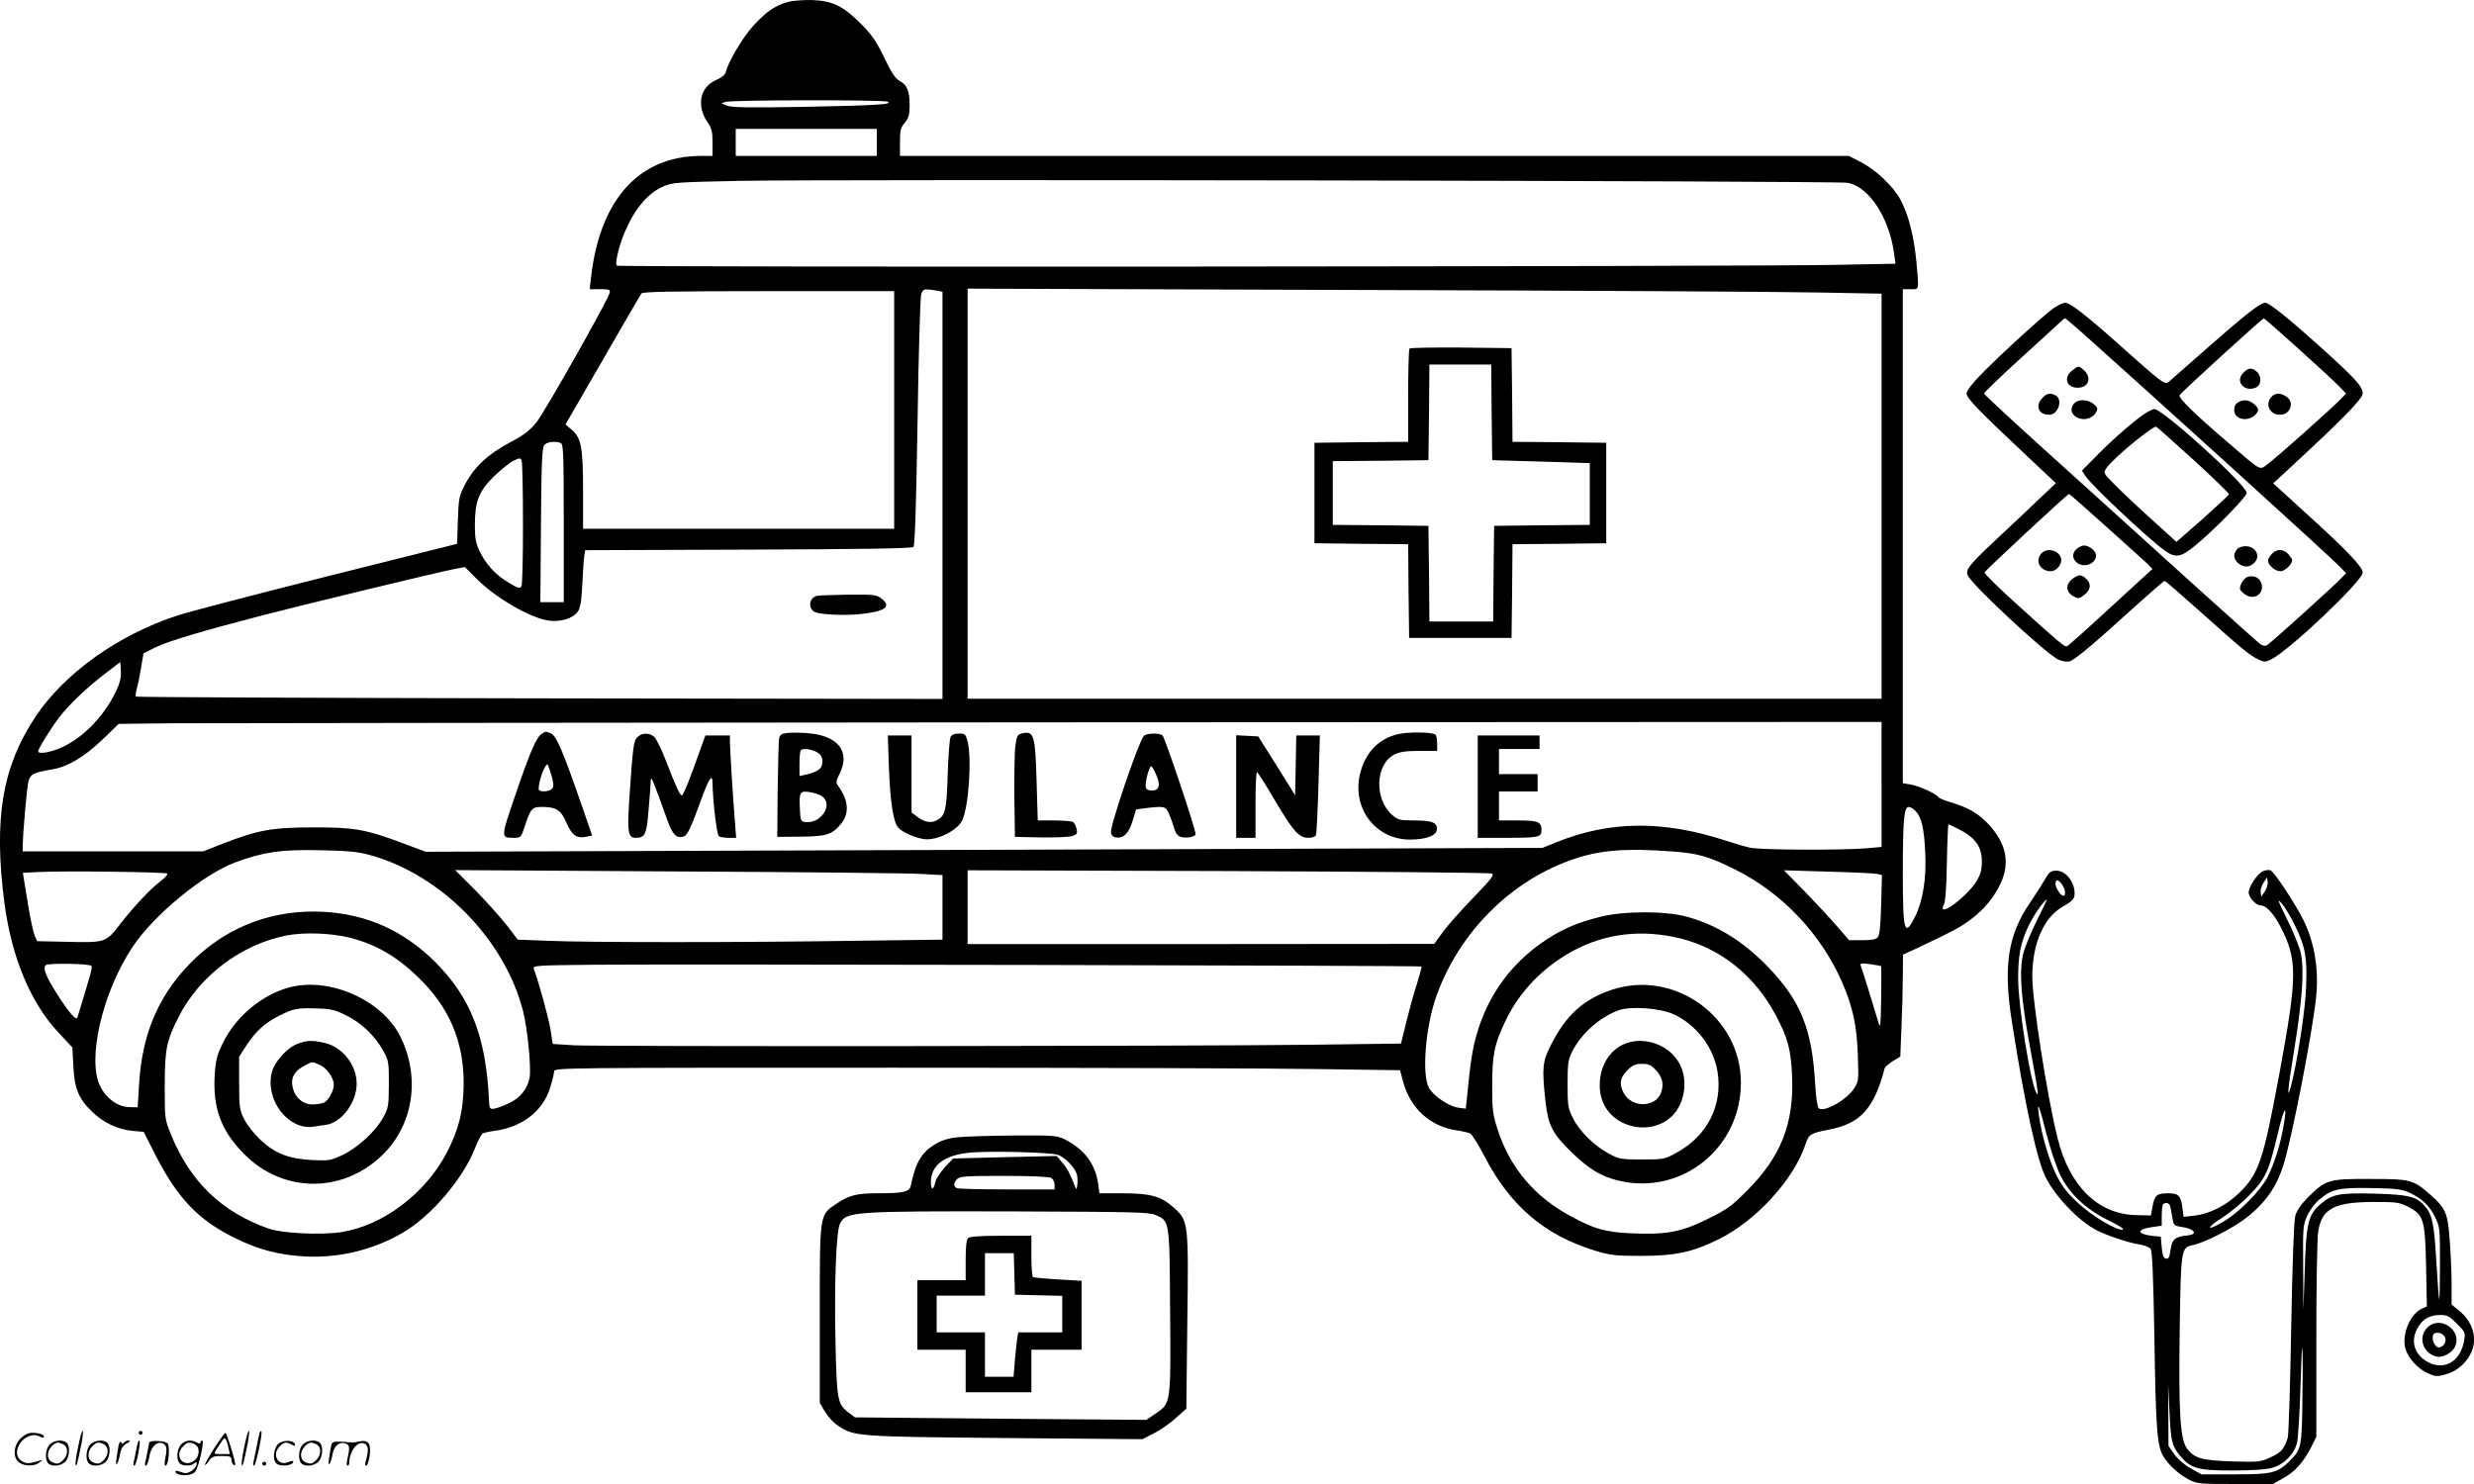 <?xml version="1.0" encoding="UTF-8"?>
<svg xmlns="http://www.w3.org/2000/svg" version="1.0" viewBox="0 0 1280.356 768.216" preserveAspectRatio="xMidYMid meet">
  <g transform="translate(-0.244,768.716) scale(0.1,-0.1)" fill="#000000" stroke="none">
    <path d="M4080 7677 c-67 -19 -112 -50 -180 -124 -54 -60 -127 -182 -142 -240 -3 -13 -23 -29 -51 -41 -82 -36 -101 -131 -44 -216 23 -33 27 -50 27 -107 l0 -69 -62 0 c-316 -1 -519 -223 -566 -622 l-8 -68 54 0 c50 0 54 -2 49 -20 -11 -42 -334 -613 -377 -667 -36 -45 -64 -67 -140 -107 -114 -61 -185 -128 -231 -217 -31 -60 -33 -71 -37 -185 l-4 -122 -666 -167 c-367 -92 -720 -184 -784 -205 -305 -100 -583 -299 -732 -523 -172 -259 -217 -526 -161 -962 37 -282 135 -519 281 -674 l71 -76 5 -95 c5 -116 27 -170 95 -236 59 -58 135 -94 212 -101 l57 -5 62 -122 c112 -220 222 -335 407 -426 124 -62 229 -89 365 -97 178 -9 355 34 509 124 146 86 310 279 371 435 15 39 34 74 41 78 8 4 35 10 60 13 143 19 251 102 288 222 12 37 21 76 21 86 0 19 39 19 1768 19 973 0 1958 -3 2189 -7 l421 -6 17 -63 c37 -136 142 -230 280 -249 28 -4 58 -11 67 -16 9 -5 42 -58 73 -118 133 -256 311 -408 572 -488 79 -24 104 -27 238 -27 175 0 267 19 400 85 193 94 391 310 451 492 18 53 26 58 119 76 165 31 236 108 291 318 2 7 21 23 42 37 l39 24 6 153 c4 84 7 202 7 263 l1 111 92 43 c175 83 201 97 258 139 71 53 122 116 156 189 49 107 28 206 -64 305 -52 56 -107 87 -195 113 -31 9 -60 21 -63 26 -11 18 -102 59 -144 66 l-41 7 0 1278 0 1279 40 0 c46 0 44 -11 30 145 -13 132 -40 239 -82 318 -38 71 -129 157 -209 197 l-58 30 -2456 0 -2455 0 0 71 c0 61 3 75 25 101 20 24 25 40 25 88 0 75 -12 107 -51 128 -23 13 -43 42 -81 122 -42 86 -63 117 -122 176 -92 91 -145 117 -251 121 -45 1 -100 -3 -125 -10z m515 -516 c36 -14 -61 -20 -435 -27 -282 -5 -372 -3 -395 6 l-30 13 25 7 c33 10 809 11 835 1z m-55 -211 l0 -70 -365 0 -365 0 0 70 0 70 365 0 365 0 0 -70z m5022 -209 c112 -18 217 -178 243 -367 l7 -52 -314 -6 c-406 -9 -6294 -13 -6303 -4 -13 13 16 126 55 205 47 101 112 173 183 204 50 22 65 23 402 30 463 9 5667 0 5727 -10z m-4719 -557 l37 -7 0 -1054 0 -1054 -2084 3 c-1146 2 -2087 6 -2090 9 -3 3 -1 23 5 44 6 21 16 70 22 109 l12 71 64 32 c66 32 248 86 561 167 236 61 900 221 977 236 l61 12 59 -59 c99 -101 286 -209 380 -219 59 -7 120 12 145 46 14 20 19 50 24 140 3 63 7 130 10 147 l5 32 844 3 c594 2 847 6 855 14 7 7 14 212 21 647 5 356 14 648 19 662 10 27 15 28 73 19z m4570 -11 l327 -6 0 -1049 0 -1048 -2365 0 -2365 0 0 1062 0 1061 2038 -7 c1120 -3 2184 -9 2365 -13z m-4783 -608 l0 -615 -805 0 -805 0 0 190 c0 229 -9 278 -56 320 l-35 30 192 332 c105 183 196 339 201 346 8 9 152 12 659 12 l649 0 0 -615z m-1726 -171 c14 -5 16 -51 16 -415 l0 -409 -61 0 -60 0 3 398 c2 320 6 402 17 415 14 17 56 22 85 11z m-195 -419 c0 -170 -3 -316 -8 -324 -8 -12 -20 -8 -66 20 -68 40 -119 96 -151 164 -19 40 -24 67 -24 131 0 125 19 176 98 254 37 36 83 73 102 82 33 16 35 16 42 0 4 -9 7 -156 7 -327z m-2107 -868 c-64 -134 -183 -253 -300 -297 -54 -21 -102 -26 -102 -12 0 13 68 123 110 177 54 69 140 151 235 224 l80 61 3 -46 c2 -34 -4 -61 -26 -107z m9138 -481 l0 -323 -77 -7 c-128 -11 -554 -9 -603 3 -25 5 -81 22 -125 36 -323 106 -599 104 -873 -6 l-77 -31 -2890 -10 -2890 -10 -120 45 c-193 72 -251 82 -465 81 -211 0 -284 -14 -464 -84 l-102 -40 -467 0 -467 0 0 23 c1 78 22 317 31 344 11 34 27 41 124 58 78 13 162 63 254 150 l88 85 264 3 c145 1 2198 3 4562 5 l4297 2 0 -324z m177 -138 c30 -33 43 -88 49 -213 7 -133 -12 -252 -53 -334 -55 -108 -63 -79 -63 230 0 267 6 339 30 339 9 0 26 -10 37 -22z m222 -93 c97 -49 129 -103 118 -201 -5 -51 -45 -108 -121 -171 -56 -48 -96 -59 -74 -20 8 15 14 86 16 220 2 108 6 197 8 197 3 0 26 -11 53 -25z m-8226 -133 c370 -100 700 -435 796 -807 23 -89 44 -299 34 -348 -11 -57 -48 -103 -105 -130 -29 -14 -64 -27 -78 -29 -23 -3 -25 0 -27 47 -16 327 -95 528 -277 711 -164 163 -352 248 -578 261 -250 14 -482 -69 -660 -236 -186 -175 -280 -383 -296 -658 l-7 -118 -43 1 c-59 1 -120 45 -151 108 -69 138 11 485 166 719 110 167 370 381 536 441 144 53 234 66 432 62 144 -3 196 -7 258 -24z m6737 18 c140 -10 195 -25 336 -96 241 -120 443 -335 550 -582 55 -128 76 -221 81 -374 5 -128 4 -139 -17 -172 -37 -61 -157 -129 -185 -106 -7 6 -15 57 -19 131 -16 278 -74 424 -241 598 -128 134 -268 221 -424 263 -110 30 -322 30 -443 0 -114 -28 -191 -60 -275 -114 -184 -119 -307 -285 -368 -494 -22 -77 -33 -143 -51 -333 l-6 -53 -38 5 c-47 6 -125 58 -151 100 -40 66 -20 320 38 480 119 331 388 599 713 708 137 46 267 56 500 39z m-7782 -115 c4 -4 -11 -21 -33 -38 -56 -43 -136 -128 -211 -224 -76 -97 -73 -96 -289 -91 l-140 3 -12 26 c-7 15 -22 82 -33 150 -11 68 -22 136 -25 151 l-4 27 82 4 c128 7 657 0 665 -8z m3905 -2 l107 -6 0 -167 0 -167 -457 -6 c-583 -9 -1382 -9 -1584 0 l-157 6 -58 76 c-33 42 -106 123 -162 180 l-104 104 1154 -7 c634 -3 1201 -9 1261 -13z m2950 2 c15 -6 -1 -26 -95 -124 -62 -64 -133 -144 -158 -178 l-45 -62 -1207 -1 -1208 0 0 191 0 191 1348 -4 c741 -3 1355 -8 1365 -13z m1996 -2 l23 -6 -4 -152 c-3 -107 -8 -158 -17 -169 -10 -12 -31 -16 -81 -16 l-68 0 -63 73 c-34 39 -110 121 -168 181 l-106 108 230 -7 c127 -3 241 -9 254 -12z m-7910 -329 c135 -34 240 -93 355 -203 163 -157 239 -333 238 -556 -1 -139 -25 -235 -89 -358 -111 -210 -330 -375 -544 -408 -106 -16 -309 -7 -379 19 -242 86 -404 243 -503 487 -32 79 -32 81 -32 250 0 189 9 234 71 356 107 214 327 379 562 424 91 17 225 12 321 -11z m6891 -5 c211 -53 385 -194 494 -400 61 -116 77 -174 83 -314 10 -242 -57 -415 -232 -590 -80 -81 -103 -98 -205 -148 -136 -68 -215 -83 -400 -74 -129 6 -187 22 -308 88 -187 100 -314 250 -378 446 -26 80 -29 101 -29 228 0 165 11 217 70 340 72 150 193 275 345 358 170 93 360 115 560 66z m-8224 -142 c6 -6 -7 -53 -73 -267 -6 -19 -46 28 -108 126 -57 90 -73 133 -54 146 16 10 224 7 235 -5z m6883 -3 c2 -2 -9 -43 -24 -91 -16 -48 -40 -137 -55 -198 l-27 -110 -454 -6 c-623 -8 -3688 -10 -3825 -3 l-111 7 -11 71 c-9 60 -63 255 -87 318 -7 17 14 18 311 21 387 4 4277 -4 4283 -9z m2379 2 c1 -2 1 -77 0 -167 -3 -153 -4 -161 -16 -119 -19 65 -81 266 -89 286 -6 15 0 16 48 10 29 -4 55 -9 57 -10z M4232 4603 c-46 -9 -50 -74 -5 -87 47 -12 157 -16 235 -7 124 14 155 38 102 80 -24 19 -39 21 -168 20 -77 -1 -151 -4 -164 -6z M7297 5883 c-4 -3 -7 -114 -7 -244 l0 -239 -242 -2 -243 -3 0 -260 0 -260 242 -3 243 -2 2 -243 3 -242 265 0 265 0 3 242 2 243 243 2 242 3 0 260 0 260 -242 3 -243 2 -2 243 -3 242 -261 3 c-143 1 -263 -1 -267 -5z m425 -330 l3 -248 210 -6 c116 -3 229 -7 253 -8 l42 -1 0 -160 0 -160 -247 -2 -248 -3 -3 -247 -2 -248 -165 0 -165 0 -2 248 -3 247 -247 3 -248 2 0 165 0 165 248 2 247 3 3 248 2 247 160 0 160 0 2 -247z M2807 3889 c-28 -16 -60 -90 -136 -313 -78 -227 -78 -226 -9 -226 35 0 37 2 54 53 32 98 39 107 88 107 77 0 101 -15 129 -80 29 -66 52 -84 101 -75 l33 7 -54 156 c-97 281 -132 362 -160 373 -29 11 -24 11 -46 -2z m49 -214 c12 -44 13 -59 4 -70 -15 -18 -70 -20 -70 -2 1 44 31 127 46 127 2 0 11 -25 20 -55z M4078 3893 c-29 -3 -39 -9 -43 -26 -3 -12 -6 -132 -8 -267 l-2 -245 120 1 c133 1 164 11 208 64 47 56 42 124 -15 202 -10 14 -8 25 10 61 57 115 -10 198 -168 209 -36 3 -82 3 -102 1z m140 -94 c34 -12 47 -37 38 -73 -6 -23 -33 -38 -88 -50 l-28 -6 0 63 c0 35 3 67 7 70 9 10 36 9 71 -4z m37 -233 c64 -42 -4 -146 -87 -134 -21 3 -23 9 -26 67 -4 88 0 95 49 88 22 -3 51 -12 64 -21z M5290 3890 c-22 -5 -26 -13 -33 -65 -4 -33 -6 -152 -5 -265 l3 -205 136 -3 c75 -1 148 2 163 8 23 8 25 14 20 37 -4 16 -12 31 -18 35 -6 4 -50 8 -97 8 l-86 0 -6 205 c-7 240 -14 261 -77 245z M7239 3887 c-97 -22 -165 -89 -194 -191 -54 -185 73 -358 259 -355 79 1 130 20 134 49 6 38 -22 50 -114 50 -75 0 -85 2 -115 27 -96 82 -90 265 11 315 26 13 59 18 128 18 l92 0 0 39 c0 22 -4 42 -10 46 -20 13 -138 14 -191 2z M3301 3871 c-20 -20 -23 -44 -42 -323 -11 -171 -6 -198 34 -198 48 0 56 18 66 145 6 66 11 134 11 150 1 30 8 14 86 -203 27 -75 46 -95 82 -86 22 6 37 37 97 202 37 102 55 126 55 75 1 -91 22 -268 33 -275 6 -4 29 -8 51 -8 l38 0 -6 83 c-10 118 -26 376 -26 415 l0 32 -64 0 -63 0 -28 -77 c-50 -143 -86 -233 -94 -233 -10 0 -31 46 -81 176 -23 60 -51 117 -62 127 -26 22 -63 22 -87 -2z M4922 3873 c-5 -10 -12 -98 -15 -196 -6 -192 -13 -216 -62 -239 -29 -13 -63 -5 -98 23 l-27 20 0 200 0 199 -62 0 -61 0 6 -172 c7 -172 22 -273 47 -304 22 -25 88 -55 138 -61 65 -7 169 45 194 97 34 70 51 327 27 413 -9 33 -13 37 -44 37 -23 0 -37 -6 -43 -17z M5922 3877 c-29 -34 -175 -465 -170 -499 2 -15 11 -24 26 -26 39 -6 67 22 86 86 l18 59 52 7 c95 11 101 10 119 -31 9 -21 21 -55 27 -76 8 -26 19 -39 36 -43 28 -7 74 2 74 15 0 27 -160 505 -172 512 -20 13 -84 11 -96 -4z m62 -196 c26 -55 19 -86 -19 -86 -21 0 -31 5 -33 19 -5 22 18 106 28 106 4 0 15 -17 24 -39z M6400 3615 l0 -265 50 0 50 0 0 170 c0 94 3 170 8 170 4 -1 43 -62 87 -137 99 -168 129 -203 178 -203 20 0 37 6 40 14 3 7 9 126 13 265 l7 251 -61 0 -61 0 -3 -155 -3 -155 -95 153 -96 152 -57 3 -57 3 0 -266z M7650 3615 l0 -265 143 0 c172 0 187 3 187 39 0 44 -16 51 -122 51 l-98 0 0 75 0 75 100 0 100 0 0 45 0 45 -100 0 -100 0 0 65 0 65 105 0 105 0 0 35 0 35 -160 0 -160 0 0 -265z M1497 2575 c-140 -38 -275 -152 -340 -285 -31 -62 -38 -90 -43 -160 -12 -175 31 -295 151 -416 198 -201 502 -207 709 -13 168 156 207 409 99 623 -96 189 -369 308 -576 251z m297 -144 c78 -38 149 -106 191 -182 29 -52 30 -59 30 -174 -1 -113 -2 -123 -29 -172 -40 -73 -132 -157 -211 -195 -63 -29 -71 -30 -158 -26 -122 7 -191 34 -265 103 -32 30 -70 77 -85 107 -25 50 -27 61 -27 189 l0 136 38 59 c46 70 94 115 165 151 78 39 94 43 193 40 80 -2 99 -7 158 -36z M1545 2285 c-54 -19 -120 -91 -135 -146 -39 -143 84 -305 216 -284 16 2 46 7 67 10 69 11 139 94 153 183 17 105 -61 218 -165 241 -66 14 -87 13 -136 -4z m110 -109 c38 -16 75 -68 75 -104 0 -31 -26 -79 -49 -92 -11 -5 -38 -10 -61 -10 -52 0 -94 38 -104 94 -9 47 12 81 65 108 41 21 32 21 74 4z M8349 2565 c-150 -49 -241 -131 -320 -287 -44 -87 -47 -117 -29 -287 14 -128 35 -170 133 -266 94 -91 155 -128 248 -150 326 -77 633 171 631 510 -1 337 -341 583 -663 480z m314 -128 c118 -54 207 -170 228 -297 28 -175 -53 -334 -214 -421 -60 -33 -65 -34 -177 -34 -107 0 -119 2 -169 29 -75 39 -156 118 -188 185 -26 52 -28 65 -28 176 0 104 3 126 22 165 47 95 141 179 241 217 62 23 215 12 285 -20z M8405 2281 c-82 -37 -130 -128 -123 -231 16 -228 347 -276 423 -61 31 89 13 180 -47 241 -67 66 -173 88 -253 51z m165 -131 c35 -37 44 -73 30 -116 -27 -82 -154 -84 -195 -4 -24 46 -19 78 19 116 28 28 42 34 76 34 34 0 47 -6 70 -30z M10632 6093 c-51 -35 -283 -247 -379 -346 -46 -47 -73 -83 -73 -97 0 -24 62 -88 309 -320 l153 -144 -74 -70 c-40 -39 -138 -131 -217 -205 -157 -147 -176 -170 -166 -200 14 -44 402 -405 469 -438 20 -9 44 -13 58 -10 27 7 121 86 340 285 80 72 149 132 153 132 4 0 86 -71 182 -157 219 -196 259 -229 302 -249 31 -15 37 -15 66 -1 91 43 475 407 475 450 0 30 -84 118 -304 317 l-159 145 124 115 c241 223 339 325 339 350 0 36 -37 77 -213 236 -170 153 -271 234 -291 234 -25 0 -105 -62 -292 -227 -105 -92 -198 -174 -207 -182 -21 -17 -33 -8 -245 181 -177 159 -266 228 -292 228 -9 0 -35 -12 -58 -27z m137 -120 c352 -314 1302 -1175 1345 -1222 l30 -31 -25 -26 c-35 -38 -367 -337 -384 -347 -9 -5 -23 -3 -34 5 -10 7 -180 159 -378 338 -197 179 -515 466 -706 639 -191 172 -347 317 -347 321 0 4 73 75 162 157 90 81 183 167 208 190 25 24 47 43 49 43 2 0 38 -30 80 -67z m1124 -87 c95 -85 190 -173 211 -195 l40 -41 -25 -26 c-38 -41 -344 -314 -383 -341 -41 -30 -27 -38 -198 109 -177 151 -261 234 -256 249 4 11 426 396 436 398 2 1 81 -68 175 -153z m-988 -927 c105 -94 201 -181 214 -193 l23 -24 -216 -198 c-119 -110 -221 -201 -226 -202 -13 -5 -34 13 -253 211 -98 88 -176 165 -174 171 4 11 428 405 437 406 3 0 91 -77 195 -171z M10726 5769 c-46 -36 -29 -89 29 -89 56 0 75 51 33 90 -27 25 -29 25 -62 -1z M10572 5627 c-39 -41 -20 -87 36 -87 46 0 72 79 33 100 -30 15 -45 12 -69 -13z M10753 5610 c-27 -11 -39 -46 -22 -67 31 -37 92 -33 118 8 11 19 10 24 -6 40 -23 22 -62 31 -90 19z M11117 5555 c-42 -22 -171 -132 -261 -224 l-79 -80 18 -28 c31 -48 320 -320 409 -385 57 -41 84 -37 158 24 95 77 268 254 268 273 0 41 -435 435 -479 435 -3 0 -19 -7 -34 -15z m238 -249 c102 -93 184 -173 183 -178 -2 -5 -64 -62 -137 -128 l-135 -118 -130 118 c-72 65 -158 146 -190 179 -58 58 -59 60 -43 84 31 48 240 221 259 215 4 -2 91 -79 193 -172z M11592 4853 c-7 -2 -17 -13 -22 -24 -22 -40 38 -91 80 -69 73 39 19 124 -58 93z M11760 4820 c-11 -11 -20 -27 -20 -35 0 -23 37 -55 64 -55 27 0 70 46 59 64 -28 49 -69 60 -103 26z M11638 4702 c-22 -4 -49 -47 -42 -67 4 -9 19 -22 33 -30 52 -26 99 22 72 73 -11 21 -36 30 -63 24z M11611 5756 c-42 -44 5 -99 64 -76 31 12 34 58 7 83 -25 23 -45 21 -71 -7z M11757 5632 c-34 -38 -8 -92 45 -92 54 0 77 65 33 94 -32 21 -58 20 -78 -2z M11590 5607 c-18 -9 -25 -21 -25 -42 0 -56 86 -65 119 -13 8 14 6 22 -9 37 -28 27 -56 33 -85 18z M10780 4862 c-48 -15 -63 -57 -32 -85 36 -33 102 -10 102 35 0 26 -45 58 -70 50z M10567 4822 c-35 -38 -6 -92 49 -92 26 0 54 30 54 57 0 47 -71 71 -103 35z M10726 4689 c-35 -27 -32 -67 6 -88 25 -14 29 -14 55 5 35 26 40 57 14 83 -26 26 -42 26 -75 0z M11711 3176 c-29 -16 -71 -80 -71 -109 0 -26 38 -67 62 -67 28 0 65 -39 101 -107 90 -173 90 -254 -4 -763 -83 -448 -106 -517 -205 -615 -69 -68 -154 -111 -235 -121 l-56 -6 -6 47 c-9 64 -20 75 -77 75 -56 0 -68 -11 -78 -71 l-8 -44 -79 2 c-195 5 -343 150 -404 398 -54 215 -131 712 -131 837 0 170 60 308 160 363 38 21 56 38 58 54 9 61 -40 131 -93 131 -29 0 -37 -6 -61 -47 -15 -27 -50 -81 -77 -121 -114 -167 -138 -329 -92 -617 66 -425 130 -715 174 -802 53 -104 173 -228 265 -275 56 -28 166 -65 221 -73 24 -4 50 -14 57 -22 9 -11 14 -131 20 -461 7 -472 14 -562 47 -615 28 -46 79 -91 131 -119 43 -22 55 -23 240 -23 l195 0 54 30 c60 33 106 85 145 162 l26 52 0 503 c0 278 4 530 10 562 19 117 84 151 290 151 115 0 130 -2 175 -25 81 -42 88 -65 93 -310 l4 -206 -25 -11 c-62 -28 -106 -135 -86 -207 14 -49 64 -105 117 -128 40 -18 46 -18 96 -4 65 19 119 74 137 138 17 65 -8 136 -66 185 l-45 37 0 111 c0 60 -5 163 -10 228 -10 134 -21 160 -98 228 -91 80 -103 83 -312 83 -216 1 -230 -3 -322 -94 -39 -39 -60 -70 -67 -98 -7 -25 -15 -247 -21 -579 -5 -296 -13 -552 -18 -569 -18 -58 -34 -76 -89 -101 -52 -24 -61 -25 -196 -21 -160 5 -200 16 -237 68 -35 49 -43 186 -37 617 6 417 7 422 69 435 63 13 220 94 286 149 92 75 146 153 181 263 44 137 151 687 170 872 15 141 -9 285 -66 399 -46 91 -153 253 -172 258 -10 2 -28 -1 -40 -7z m12 -104 l-18 -27 -3 23 c-2 13 5 35 15 50 l18 27 3 -23 c2 -13 -5 -35 -15 -50z m-1049 36 c18 -25 21 -58 7 -58 -14 0 -41 41 -41 62 0 25 16 23 34 -4z m1206 -213 c54 -110 63 -164 57 -319 -4 -118 -46 -390 -78 -510 -23 -85 -17 -18 17 190 42 262 52 408 34 496 -8 35 -40 115 -72 178 -48 97 -53 110 -27 80 17 -19 48 -71 69 -115z m-1336 28 c-30 -60 -62 -137 -71 -173 -22 -93 -12 -229 37 -493 42 -229 45 -252 31 -227 -30 50 -93 446 -94 585 -1 123 12 192 54 280 24 51 82 135 94 135 2 0 -21 -48 -51 -107z m50 -1108 c20 -77 52 -172 71 -211 47 -97 135 -179 253 -236 51 -25 80 -44 70 -46 -32 -6 -161 71 -236 142 -58 55 -81 86 -112 150 -37 79 -72 201 -86 301 -11 81 2 50 40 -100z m1226 41 c-17 -96 -46 -189 -82 -261 -36 -71 -148 -185 -231 -233 -86 -51 -91 -33 -5 21 41 26 107 80 145 121 82 85 98 122 145 321 32 135 50 155 28 31z m650 -342 c65 -30 105 -67 134 -126 25 -50 26 -58 26 -242 0 -104 -2 -187 -4 -185 -2 2 -9 91 -15 197 -12 201 -21 244 -64 291 -41 44 -81 54 -252 59 -184 5 -223 -2 -282 -53 -65 -55 -76 -101 -83 -345 l-7 -205 -1 220 c-2 212 -1 222 22 271 13 28 41 65 62 82 65 54 101 62 269 59 126 -2 157 -6 195 -23z m-1236 -71 c2 -10 7 -37 11 -59 6 -41 7 -42 58 -50 59 -10 73 -37 22 -42 -66 -6 -82 -20 -89 -73 -6 -40 -10 -50 -24 -47 -13 2 -18 17 -22 58 l-5 55 -47 5 c-79 10 -78 34 2 45 l50 7 0 52 c0 29 3 56 7 59 12 13 32 7 37 -10z m1483 -608 c43 -42 45 -46 38 -87 -18 -107 -100 -157 -185 -113 -68 35 -93 102 -61 168 25 52 63 76 120 77 39 0 49 -5 88 -45z m-799 -400 c-3 -239 -6 -250 -64 -309 -65 -64 -92 -71 -284 -71 l-175 0 -55 31 c-32 18 -68 49 -85 73 l-30 43 -1 161 -1 162 7 -145 c7 -155 13 -178 55 -229 56 -66 91 -76 270 -76 106 0 176 5 207 14 62 18 114 70 128 130 6 25 14 156 18 291 4 135 8 223 10 195 2 -27 2 -149 0 -270z M12565 815 c-49 -48 -26 -129 42 -149 34 -11 88 17 102 53 35 84 -80 161 -144 96z m89 -47 c13 -21 -2 -51 -27 -56 -20 -4 -42 39 -33 63 8 21 45 16 60 -7z M4959 1800 c-45 -4 -81 -15 -113 -34 -74 -43 -105 -95 -130 -217 -7 -32 -37 -39 -171 -39 -108 0 -148 -10 -212 -53 -90 -60 -88 -45 -88 -572 l0 -460 27 -46 c15 -25 45 -58 67 -72 84 -56 96 -57 866 -64 l710 -6 60 31 c33 16 84 52 113 79 l54 48 5 440 c7 525 6 532 -69 600 -67 60 -120 75 -269 75 l-117 0 -6 48 c-15 104 -71 179 -173 231 -40 20 -56 21 -265 20 -123 -1 -253 -5 -289 -9z m518 -91 c36 -11 90 -67 99 -103 3 -13 4 -37 2 -52 -4 -26 -5 -27 -12 -9 -25 65 -40 94 -66 124 l-29 34 -268 -6 -268 -7 -43 -46 c-24 -26 -46 -60 -49 -76 -9 -43 -23 -44 -23 -1 0 90 72 143 210 154 109 9 405 1 447 -12z m-36 -119 c11 -6 19 -21 19 -35 l0 -25 -244 0 c-134 0 -251 3 -260 6 -20 8 -20 28 0 48 13 14 49 16 240 16 136 0 233 -4 245 -10z m541 -192 c74 -33 73 -22 76 -493 4 -487 4 -481 -73 -534 l-50 -34 -754 6 -754 7 -32 24 c-59 45 -62 63 -69 376 -6 305 4 559 23 601 31 65 62 67 921 65 600 -2 679 -4 712 -18z M5012 1278 c-8 -8 -12 -48 -12 -115 l0 -103 -125 0 -125 0 0 -180 0 -180 125 0 125 0 0 -110 0 -110 170 0 170 0 0 110 0 110 130 0 130 0 0 179 0 178 -122 7 c-67 4 -126 10 -130 12 -4 3 -8 52 -8 110 l0 104 -158 0 c-110 0 -162 -4 -170 -12z m240 -185 l3 -108 123 -3 122 -3 0 -94 0 -95 -114 0 -114 0 -6 -37 c-3 -21 -8 -73 -12 -116 l-6 -77 -74 0 -74 0 0 115 0 115 -125 0 -125 0 0 95 0 95 125 0 125 0 0 110 0 110 75 0 74 0 3 -107z M406 194 c-10 -47 -15 -88 -12 -91 5 -6 9 7 30 110 7 37 10 67 6 67 -4 0 -15 -39 -24 -86z M720 270 c0 -5 5 -10 10 -10 6 0 10 5 10 10 0 6 -4 10 -10 10 -5 0 -10 -4 -10 -10z M1266 194 c-10 -47 -15 -88 -12 -91 5 -6 9 7 30 110 7 37 10 67 6 67 -4 0 -15 -39 -24 -86z M1346 269 c-3 -8 -10 -41 -16 -74 -6 -33 -14 -68 -16 -77 -3 -10 -1 -18 3 -18 10 0 46 171 38 178 -2 3 -7 -1 -9 -9z M109 241 c-38 -38 -41 -101 -7 -125 29 -20 79 -20 104 0 18 14 18 15 1 10 -53 -17 -69 -17 -92 -2 -69 45 21 166 94 126 12 -6 21 -7 21 -1 0 12 -25 21 -62 21 -19 0 -39 -10 -59 -29z M1110 189 c-28 -45 -49 -83 -47 -85 2 -3 12 7 21 21 14 21 24 25 66 25 43 0 50 -3 50 -19 0 -11 5 -23 10 -26 6 -3 10 -3 10 1 0 20 -44 164 -51 164 -4 0 -30 -37 -59 -81z m75 4 l7 -33 -42 0 c-42 0 -42 0 -28 23 8 12 21 32 29 44 15 25 22 18 34 -34z M260 210 c-22 -22 -27 -79 -8 -98 19 -19 66 -14 88 8 22 22 27 79 8 98 -19 19 -66 14 -88 -8z m71 0 c25 -14 25 -54 -1 -80 -23 -23 -33 -24 -61 -10 -25 14 -25 54 1 80 23 23 33 24 61 10z M470 210 c-22 -22 -27 -79 -8 -98 19 -19 66 -14 88 8 22 22 27 79 8 98 -19 19 -66 14 -88 -8z m71 0 c25 -14 25 -54 -1 -80 -23 -23 -33 -24 -61 -10 -25 14 -25 54 1 80 23 23 33 24 61 10z M616 204 c-3 -16 -8 -47 -11 -69 -8 -51 10 -26 19 27 5 27 15 42 34 53 18 10 22 14 10 15 -9 0 -20 -5 -24 -11 -5 -8 -9 -8 -14 1 -5 8 -10 3 -14 -16z M717 223 c-2 -4 -7 -26 -11 -48 -4 -22 -9 -48 -12 -57 -3 -10 -1 -18 4 -18 4 0 14 28 20 62 11 58 10 81 -1 61z M775 220 c-1 -3 -5 -23 -9 -45 -4 -22 -9 -48 -12 -57 -3 -10 -1 -18 4 -18 5 0 13 20 17 45 7 53 44 87 74 68 17 -11 19 -28 8 -80 -4 -18 -3 -33 2 -33 16 0 24 99 11 115 -12 14 -87 18 -95 5z M940 210 c-22 -22 -27 -79 -8 -98 15 -15 61 -15 76 0 9 9 12 8 12 -5 0 -9 -12 -24 -26 -34 -21 -13 -32 -15 -55 -6 -16 6 -29 8 -29 3 0 -24 81 -27 102 -2 18 19 50 162 37 162 -5 0 -9 -5 -9 -10 0 -7 -6 -7 -19 0 -30 16 -59 12 -81 -10z m71 0 c29 -16 25 -65 -6 -86 -56 -37 -103 28 -55 76 23 23 33 24 61 10z M1441 211 c-23 -23 -28 -80 -9 -99 19 -19 88 -13 88 9 0 5 -11 4 -24 -2 -54 -25 -89 38 -46 81 23 23 33 24 62 9 16 -9 19 -8 16 3 -8 22 -64 22 -87 -1z M1570 210 c-22 -22 -27 -79 -8 -98 19 -19 66 -14 88 8 22 22 27 79 8 98 -19 19 -66 14 -88 -8z m71 0 c25 -14 25 -54 -1 -80 -23 -23 -33 -24 -61 -10 -25 14 -25 54 1 80 23 23 33 24 61 10z M1716 201 c-3 -14 -8 -44 -11 -66 -8 -51 10 -26 19 27 8 41 35 63 66 53 22 -7 24 -21 11 -77 -5 -22 -5 -38 0 -38 5 0 9 6 9 13 0 68 51 125 85 97 15 -13 15 -35 -1 -92 -3 -10 -1 -18 4 -18 6 0 13 23 17 50 9 63 -5 84 -49 76 -17 -4 -35 -6 -41 -6 -101 8 -104 7 -109 -19z M1360 110 c0 -5 5 -10 10 -10 6 0 10 5 10 10 0 6 -4 10 -10 10 -5 0 -10 -4 -10 -10z"></path>
  </g>
</svg>
